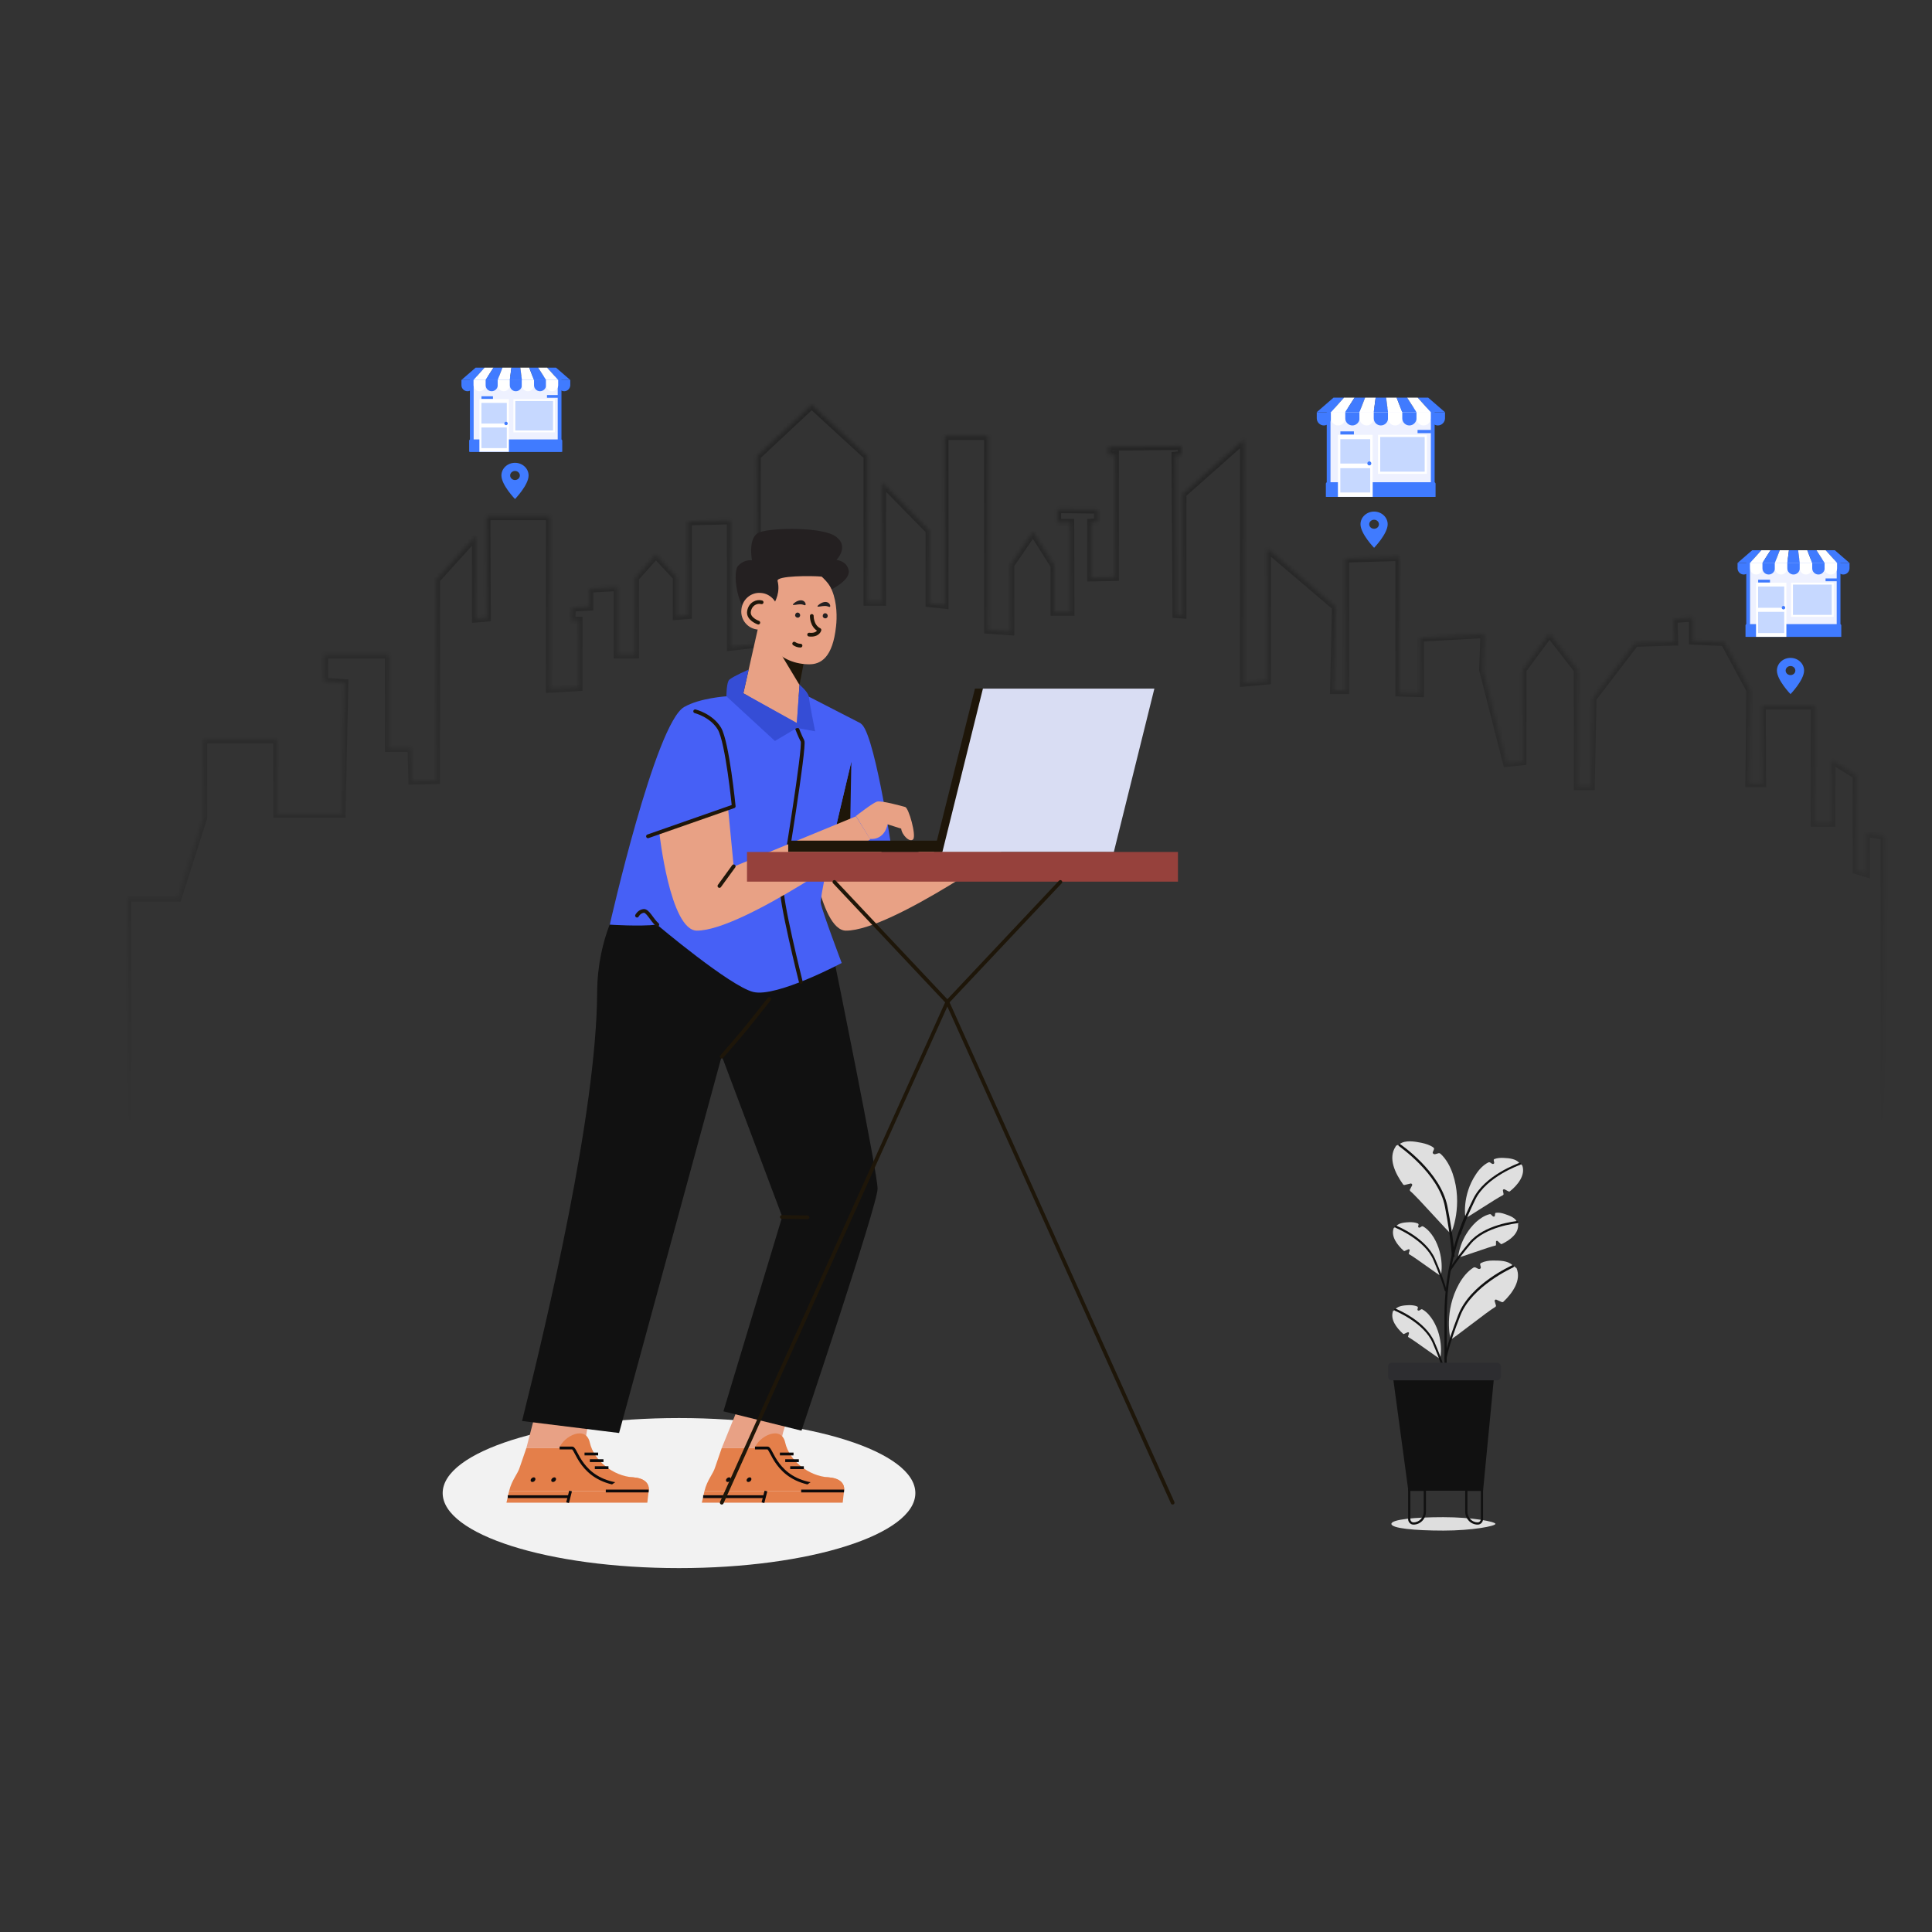 <svg width="515" height="515" viewBox="0 0 515 515" fill="none" xmlns="http://www.w3.org/2000/svg">
<rect x="0" y="0" width="515" height="515" fill="#333333" stroke="none"/>
<mask id="mask0_1855_11705" style="mask-type:alpha" maskUnits="userSpaceOnUse" x="2" y="103" width="510" height="203">
<rect x="2" y="103" width="510" height="203" fill="url(#paint0_linear_1855_11705)"/>
</mask>
<g mask="url(#mask0_1855_11705)">
<g opacity="0.3">
<mask id="path-2-inside-1_1855_11705" fill="white">
<path d="M33.996 239.343C38.471 239.343 42.945 239.343 47.419 239.343C49.709 232.195 51.998 225.109 54.235 217.96C54.235 211.061 54.235 204.099 54.235 197.199H73.85V216.966H91.123L91.852 182.032L86.441 181.659V174.511H103.61V199.437H109.645L109.854 208.139L116.305 208.015V154.495L126.815 142.872V164.938L129.832 164.69L129.728 137.65H146.534V183.648L154.286 183.213V165.435H152.309L152.517 162.017L157.147 161.768V156.982L164.587 156.547V162.265V174.511H169.322V154.06L174.837 147.906L180.352 153.812V164.254L183.422 164.006V139.018L194.764 138.769V172.459L201.788 171.651V121.613L216.356 108L231.184 121.613V160.463H235.19V128.637L247.729 141.442V160.836L251.839 161.271V116.267H263.337V167.922L269.373 168.357V150.579L275.356 141.815L281.027 150.766V163.136H285.398L285.346 139.328H281.86V135.785L292.629 135.91V139.142L290.808 139.266V153.998L297.26 153.874V142.809V121.178L295.543 121.302L295.439 119.127L314.95 118.94V121.24L313.285 121.426L313.545 163.757L315.262 163.881V131.683L331.547 117.262V182.032L337.79 181.473V146.228L356.052 161.768L355.532 184.021H358.602V148.963L372.961 148.528V184.643L378.58 184.829V170.035L395.646 169.103L395.282 178.551L401.629 203.415L405.895 202.98V178.551L413.023 168.916L420.515 178.551V209.631H424.105L424.574 186.135L435.864 171.403L446.322 171.092L446.165 165.062L451.212 164.69V170.843L459.641 171.216L466.509 183.959L466.248 208.823H469.786L469.682 188.124H483.678V219.39H488.256V202.607L494.864 206.709V232.008L497.465 232.816V222.125L502.304 222.809V302H33.996C33.996 281.239 33.996 260.291 33.996 239.343Z"/>
</mask>
<path d="M33.996 239.343C38.471 239.343 42.945 239.343 47.419 239.343C49.709 232.195 51.998 225.109 54.235 217.96C54.235 211.061 54.235 204.099 54.235 197.199H73.85V216.966H91.123L91.852 182.032L86.441 181.659V174.511H103.61V199.437H109.645L109.854 208.139L116.305 208.015V154.495L126.815 142.872V164.938L129.832 164.69L129.728 137.65H146.534V183.648L154.286 183.213V165.435H152.309L152.517 162.017L157.147 161.768V156.982L164.587 156.547V162.265V174.511H169.322V154.06L174.837 147.906L180.352 153.812V164.254L183.422 164.006V139.018L194.764 138.769V172.459L201.788 171.651V121.613L216.356 108L231.184 121.613V160.463H235.19V128.637L247.729 141.442V160.836L251.839 161.271V116.267H263.337V167.922L269.373 168.357V150.579L275.356 141.815L281.027 150.766V163.136H285.398L285.346 139.328H281.86V135.785L292.629 135.91V139.142L290.808 139.266V153.998L297.26 153.874V142.809V121.178L295.543 121.302L295.439 119.127L314.95 118.94V121.24L313.285 121.426L313.545 163.757L315.262 163.881V131.683L331.547 117.262V182.032L337.79 181.473V146.228L356.052 161.768L355.532 184.021H358.602V148.963L372.961 148.528V184.643L378.58 184.829V170.035L395.646 169.103L395.282 178.551L401.629 203.415L405.895 202.98V178.551L413.023 168.916L420.515 178.551V209.631H424.105L424.574 186.135L435.864 171.403L446.322 171.092L446.165 165.062L451.212 164.69V170.843L459.641 171.216L466.509 183.959L466.248 208.823H469.786L469.682 188.124H483.678V219.39H488.256V202.607L494.864 206.709V232.008L497.465 232.816V222.125L502.304 222.809V302H33.996C33.996 281.239 33.996 260.291 33.996 239.343Z" stroke="black" stroke-width="2" mask="url(#path-2-inside-1_1855_11705)"/>
</g>
</g>
<path d="M137.281 123.367C135.278 123.367 133.659 124.879 133.659 126.748C133.659 129.283 137.281 133.026 137.281 133.026C137.281 133.026 140.903 129.283 140.903 126.748C140.903 124.879 139.283 123.367 137.281 123.367ZM137.281 127.955C136.938 127.955 136.609 127.828 136.366 127.602C136.123 127.375 135.987 127.068 135.987 126.748C135.987 126.428 136.123 126.12 136.366 125.894C136.609 125.668 136.938 125.54 137.281 125.54C137.624 125.54 137.953 125.668 138.195 125.894C138.438 126.12 138.574 126.428 138.574 126.748C138.574 127.068 138.438 127.375 138.195 127.602C137.953 127.828 137.624 127.955 137.281 127.955Z" fill="#407BFF"/>
<path d="M366.281 136.367C364.278 136.367 362.659 137.879 362.659 139.748C362.659 142.283 366.281 146.026 366.281 146.026C366.281 146.026 369.903 142.283 369.903 139.748C369.903 137.879 368.283 136.367 366.281 136.367ZM366.281 140.955C365.938 140.955 365.609 140.828 365.366 140.602C365.123 140.375 364.987 140.068 364.987 139.748C364.987 139.428 365.123 139.12 365.366 138.894C365.609 138.668 365.938 138.54 366.281 138.54C366.624 138.54 366.953 138.668 367.195 138.894C367.438 139.12 367.574 139.428 367.574 139.748C367.574 140.068 367.438 140.375 367.195 140.602C366.953 140.828 366.624 140.955 366.281 140.955Z" fill="#407BFF"/>
<path d="M477.281 175.367C475.278 175.367 473.659 176.879 473.659 178.748C473.659 181.283 477.281 185.026 477.281 185.026C477.281 185.026 480.903 181.283 480.903 178.748C480.903 176.879 479.283 175.367 477.281 175.367ZM477.281 179.955C476.938 179.955 476.609 179.828 476.366 179.602C476.123 179.375 475.987 179.068 475.987 178.748C475.987 178.428 476.123 178.12 476.366 177.894C476.609 177.668 476.938 177.54 477.281 177.54C477.624 177.54 477.953 177.668 478.195 177.894C478.438 178.12 478.574 178.428 478.574 178.748C478.574 179.068 478.438 179.375 478.195 179.602C477.953 179.828 477.624 179.955 477.281 179.955Z" fill="#407BFF"/>
<ellipse cx="181" cy="398" rx="63" ry="20" fill="#F2F2F2"/>
<path d="M233.844 215.464L235.35 231.014L267.944 217.596L271.752 223.728C271.752 223.728 237.83 248.075 225.519 248.075C218.344 248.075 215.422 221.951 215.422 221.951L233.844 215.464Z" fill="#E8A185"/>
<path d="M229.239 192.805C232.781 193.516 237.564 225.594 237.564 225.594L215.422 227.282C215.51 227.193 220.116 190.939 229.239 192.805Z" fill="#4660F6"/>
<path d="M226.936 203.023L222.241 222.928H226.581L226.936 203.023Z" fill="#1E1609"/>
<path d="M140.314 385.983L145.451 366.168L160.242 367.501C160.242 367.501 155.991 379.23 155.991 385.983H140.314Z" fill="#E8A185"/>
<path d="M135.709 397.445H172.908C172.908 397.445 173.705 394.158 168.745 393.802C163.342 393.447 158.294 389.27 157.231 384.561C156.168 379.763 150.234 382.873 149.083 385.983H140.314C140.314 385.983 139.163 389.359 138.543 391.136C138.011 392.914 136.417 394.513 135.709 397.445Z" fill="#E47F4A"/>
<path d="M149.171 385.982C149.171 385.982 151.385 385.982 152.537 385.982C153.688 385.982 154.751 394.335 165.114 395.668" stroke="#0C0A0B" stroke-width="0.75" stroke-miterlimit="10"/>
<path d="M172.908 397.445H135.709L135 400.555H172.554L172.908 397.445Z" fill="#E47F4A"/>
<path d="M161.482 397.446H172.908C172.908 397.446 173.705 394.158 168.745 393.803C168.745 393.803 164.317 393.536 161.482 397.446Z" fill="#E47F4A"/>
<path d="M152.094 397.445L151.297 400.555" stroke="#0C0A0B" stroke-width="0.75" stroke-miterlimit="10"/>
<path d="M151.651 398.956H135.354" stroke="#0C0A0B" stroke-width="0.75" stroke-miterlimit="10"/>
<path d="M161.482 397.445H172.908" stroke="#0C0A0B" stroke-width="0.75" stroke-miterlimit="10"/>
<path d="M159.445 387.582H155.814" stroke="#0C0A0B" stroke-width="0.75" stroke-miterlimit="10"/>
<path d="M160.862 389.359H157.231" stroke="#0C0A0B" stroke-width="0.75" stroke-miterlimit="10"/>
<path d="M162.191 391.226H158.56" stroke="#0C0A0B" stroke-width="0.75" stroke-miterlimit="10"/>
<path d="M146.957 394.424C146.868 394.779 147.045 395.046 147.4 395.046C147.754 395.046 148.108 394.779 148.197 394.424C148.285 394.068 148.108 393.802 147.754 393.802C147.4 393.802 147.045 394.157 146.957 394.424Z" fill="#0C0A0B"/>
<path d="M141.466 394.424C141.377 394.779 141.554 395.046 141.908 395.046C142.263 395.046 142.617 394.779 142.706 394.424C142.794 394.068 142.617 393.802 142.263 393.802C141.908 393.802 141.554 394.157 141.466 394.424Z" fill="#0C0A0B"/>
<path d="M192.393 385.983L200.453 366.168L215.244 367.501C215.244 367.501 208.159 379.23 208.07 385.983H192.393Z" fill="#E8A185"/>
<path d="M165.557 240.255C165.557 240.255 159.268 249.496 159.18 264.513C159.003 296.591 145.894 351.772 139.163 378.785L165.025 381.984L192.393 281.485L208.513 324.315L192.836 376.208L213.65 381.362C213.65 381.362 233.933 321.116 233.933 316.851C233.933 312.586 222.507 256.605 222.507 256.605L165.557 240.255Z" fill="#111111"/>
<path d="M208.425 324.404L215.244 324.493" stroke="#1E1609" stroke-miterlimit="10" stroke-linecap="round" stroke-linejoin="round"/>
<path d="M193.633 185.607C193.633 185.607 186.548 186.052 182.385 188.451C174.679 192.805 162.545 246.476 162.545 246.476C162.545 246.476 170.517 247.009 175.122 246.476C175.122 246.476 194.608 262.914 200.808 264.425C207.007 265.936 224.367 256.694 224.367 256.694C224.367 256.694 219.319 243.365 218.787 240.789C218.256 238.212 229.416 192.805 229.416 192.805L215.599 185.696L193.633 185.607Z" fill="#4660F6"/>
<path d="M169.808 244.076C169.808 244.076 170.339 243.009 171.491 242.832C172.642 242.565 173.794 245.32 175.211 246.475" stroke="#1E1609" stroke-miterlimit="10" stroke-linecap="round" stroke-linejoin="round"/>
<path d="M212.41 194.049C212.41 194.049 213.207 196.181 213.916 197.514C214.624 198.847 209.045 233.147 208.425 236.168C207.805 239.189 213.473 261.759 213.473 261.759" stroke="#1E1609" stroke-miterlimit="10" stroke-linecap="round" stroke-linejoin="round"/>
<path d="M202.402 165.881L198.15 184.808L212.41 192.805L213.119 182.586L214.624 166.059L202.402 165.881Z" fill="#E8A185"/>
<path d="M207.185 172.723L213.119 182.586L214.979 172.9L207.185 172.723Z" fill="#1E1609"/>
<path d="M203.376 168.991C203.376 168.991 206.387 176.899 215.51 177.077C218.876 177.166 221.976 175.211 222.861 166.947C223.393 162.415 222.95 151.13 212.587 152.108C201.605 153.174 198.328 160.905 203.376 168.991Z" fill="#E8A185"/>
<path d="M203.022 164.903C203.022 164.903 208.69 160.46 207.273 154.862C206.919 153.44 216.396 153.44 219.053 153.707C219.053 153.707 221.267 155.751 221.71 157.083C221.71 157.083 226.758 154.595 226.227 152.019C225.696 149.442 222.95 149.264 222.95 149.264C222.95 149.264 226.404 145.798 222.95 143.133C219.584 140.378 205.679 140.645 202.49 141.889C199.213 143.044 200.453 149.353 200.453 149.353C200.453 149.353 198.416 148.997 196.733 150.863C194.962 152.729 196.822 166.058 203.022 164.903Z" fill="#242021"/>
<path d="M213.296 164.015C213.296 164.37 212.942 164.726 212.587 164.637C212.233 164.637 211.879 164.281 211.967 163.926C211.967 163.57 212.322 163.215 212.676 163.304C213.03 163.304 213.296 163.659 213.296 164.015Z" fill="#242021"/>
<path d="M220.647 164.192C220.647 164.548 220.293 164.903 219.939 164.814C219.584 164.814 219.23 164.459 219.319 164.104C219.319 163.748 219.673 163.393 220.027 163.482C220.382 163.482 220.647 163.837 220.647 164.192Z" fill="#242021"/>
<path d="M211.347 161.171C211.347 160.993 212.41 160.016 213.473 160.016C214.536 160.016 214.89 160.993 214.713 161.26C214.536 161.526 214.27 161.082 213.296 161.082C212.499 161.082 211.347 161.437 211.347 161.171Z" fill="#242021"/>
<path d="M217.901 161.615C217.901 161.437 218.964 160.46 220.027 160.46C221.09 160.46 221.444 161.437 221.267 161.704C221.09 161.971 220.824 161.526 219.85 161.526C219.053 161.526 217.901 161.882 217.901 161.615Z" fill="#242021"/>
<path d="M213.384 172.101C212.765 172.101 212.233 171.923 211.702 171.567" stroke="#1E1609" stroke-miterlimit="10" stroke-linecap="round" stroke-linejoin="round"/>
<path d="M207.362 163.303C207.185 166.058 204.793 168.102 202.136 167.835C199.39 167.657 197.353 165.258 197.619 162.592C197.796 159.838 200.188 157.794 202.845 158.06C205.502 158.238 207.539 160.637 207.362 163.303Z" fill="#E8A185"/>
<path d="M202.136 165.969C202.136 165.969 199.302 164.992 199.656 162.948C200.01 160.904 201.782 160.193 203.022 160.549" stroke="#1E1609" stroke-miterlimit="10" stroke-linecap="round" stroke-linejoin="round"/>
<path d="M194.076 215.464L195.582 231.014L228.176 217.596L231.984 223.728C231.984 223.728 198.062 248.075 185.751 248.075C178.576 247.986 175.742 221.862 175.742 221.862L194.076 215.464Z" fill="#E8A185"/>
<path d="M228.176 217.508C228.176 217.508 232.604 214.042 233.756 213.687C234.907 213.331 240.31 214.842 241.284 215.108C242.258 215.375 244.295 222.75 243.41 223.728C242.524 224.705 240.398 222.573 240.221 220.884L236.59 219.729C236.59 219.729 235.97 223.905 231.896 223.639L228.176 217.508Z" fill="#E8A185"/>
<path d="M195.582 230.925L191.773 236.167" stroke="#1E1609" stroke-miterlimit="10" stroke-linecap="round" stroke-linejoin="round"/>
<path d="M198.15 184.807L199.567 178.498C199.567 178.498 195.582 180.186 194.43 181.164C193.633 181.786 193.633 185.607 193.633 185.607L206.565 197.514L212.41 194.048L217.281 194.937C217.281 194.937 215.687 187.028 215.599 185.696C215.422 184.452 213.119 182.497 213.119 182.497L212.41 192.715L198.15 184.807Z" fill="#354DD6"/>
<path d="M187.788 397.445H224.987C224.987 397.445 225.784 394.158 220.824 393.802C215.422 393.447 210.373 389.27 209.31 384.561C208.248 379.763 202.313 382.873 201.162 385.983H192.393C192.393 385.983 191.242 389.359 190.622 391.136C190.091 392.914 188.496 394.513 187.788 397.445Z" fill="#E47F4A"/>
<path d="M201.25 385.982C201.25 385.982 203.465 385.982 204.616 385.982C205.768 385.982 206.83 394.335 217.193 395.668" stroke="#0C0A0B" stroke-width="0.75" stroke-miterlimit="10"/>
<path d="M224.987 397.445H187.788L187.079 400.555H224.633L224.987 397.445Z" fill="#E47F4A"/>
<path d="M213.562 397.446H224.987C224.987 397.446 225.784 394.158 220.824 393.803C220.824 393.803 216.396 393.536 213.562 397.446Z" fill="#E47F4A"/>
<path d="M204.173 397.445L203.376 400.555" stroke="#0C0A0B" stroke-width="0.75" stroke-miterlimit="10"/>
<path d="M203.73 398.956H187.433" stroke="#0C0A0B" stroke-width="0.75" stroke-miterlimit="10"/>
<path d="M213.562 397.445H224.987" stroke="#0C0A0B" stroke-width="0.75" stroke-miterlimit="10"/>
<path d="M211.525 387.582H207.893" stroke="#0C0A0B" stroke-width="0.75" stroke-miterlimit="10"/>
<path d="M212.942 389.359H209.31" stroke="#0C0A0B" stroke-width="0.75" stroke-miterlimit="10"/>
<path d="M214.27 391.226H210.639" stroke="#0C0A0B" stroke-width="0.75" stroke-miterlimit="10"/>
<path d="M199.036 394.424C198.948 394.779 199.125 395.046 199.479 395.046C199.833 395.046 200.188 394.779 200.276 394.424C200.365 394.068 200.188 393.802 199.833 393.802C199.479 393.802 199.125 394.157 199.036 394.424Z" fill="#0C0A0B"/>
<path d="M193.545 394.424C193.456 394.779 193.633 395.046 193.988 395.046C194.342 395.046 194.696 394.779 194.785 394.424C194.873 394.068 194.696 393.802 194.342 393.802C193.988 393.802 193.633 394.157 193.545 394.424Z" fill="#0C0A0B"/>
<path d="M192.393 281.664C198.416 274.733 198.416 274.733 205.059 266.291" stroke="#1E1609" stroke-miterlimit="10" stroke-linecap="round" stroke-linejoin="round"/>
<path d="M172.731 222.927L195.582 214.93C195.582 214.93 193.899 197.869 191.773 194.226C189.648 190.672 185.308 189.605 185.308 189.605" stroke="#1E1609" stroke-miterlimit="10" stroke-linecap="round" stroke-linejoin="round"/>
<path d="M216.396 164.192C216.396 164.192 216.307 166.858 218.433 167.924C218.433 167.924 218.079 169.435 215.687 169.168" stroke="#1E1609" stroke-miterlimit="10" stroke-linecap="round" stroke-linejoin="round"/>
<path d="M248.99 227.103H294.692L305.586 183.562H259.884L248.99 227.103Z" fill="#1E1609"/>
<path d="M251.115 224.082H210.107V227.103H251.115V224.082Z" fill="#1E1609"/>
<path d="M251.204 227.103H296.906L307.712 183.562H262.009L251.204 227.103Z" fill="#D9DDF3"/>
<path d="M314 227.104H199.125V235.012H314V227.104Z" fill="#96413C"/>
<path d="M222.419 235.102L252.533 267.091L192.394 400.556" stroke="#1E1609" stroke-miterlimit="10" stroke-linecap="round" stroke-linejoin="round"/>
<path d="M282.646 235.102L252.532 267.091L312.583 400.556" stroke="#1E1609" stroke-miterlimit="10" stroke-linecap="round" stroke-linejoin="round"/>
<path d="M398.626 406.211C398.626 406.807 392.419 408 384.763 408C377.106 408 370.895 407.404 370.895 406.211C370.895 405.018 377.101 404.422 384.757 404.422C392.414 404.422 398.626 405.615 398.626 406.211Z" fill="#DEDEDE"/>
<path d="M404.009 337.855L403.949 337.795C403.83 337.736 403.771 337.676 403.652 337.617C403.474 337.498 403.355 337.379 403.176 337.26C401.928 336.012 399.728 336.012 397.944 336.012C396.874 336.012 395.745 336.19 394.793 336.666C394.615 336.785 394.496 336.963 394.555 337.082L394.734 337.795C394.793 338.152 394.377 338.39 394.02 338.212L393.307 337.855C393.128 337.795 392.95 337.795 392.831 337.855C391.107 338.925 389.858 340.59 388.907 342.255C384.924 349.449 386.469 356.821 386.767 356.999C387.005 357.178 396.577 349.508 398.598 348.378C398.717 348.319 398.777 348.141 398.777 348.022L398.42 346.833C398.361 346.535 398.658 346.297 398.955 346.476L400.263 347.07C400.442 347.13 400.62 347.13 400.739 347.011C403.176 344.692 405.614 341.244 404.247 338.033C404.068 337.974 404.068 337.914 404.009 337.855Z" fill="#DFDFDF"/>
<path d="M385.34 362.469C385.162 362.469 385.043 362.29 385.043 362.112C385.043 361.993 385.578 358.604 388.729 350.459C391.94 342.254 402.701 337.497 403.117 337.26C403.296 337.2 403.415 337.26 403.534 337.438C403.593 337.616 403.534 337.735 403.355 337.854C403.236 337.914 392.356 342.789 389.264 350.697C386.113 358.723 385.578 362.171 385.578 362.171C385.578 362.35 385.459 362.469 385.34 362.469Z" fill="#111111"/>
<path d="M371.665 327.272C371.784 327.153 371.843 327.153 371.903 327.093C372.022 327.034 372.141 326.915 372.2 326.796C373.033 325.904 374.578 325.845 375.767 325.785C376.481 325.785 377.313 325.845 377.967 326.142C378.086 326.201 378.146 326.32 378.146 326.439L378.027 326.915C377.967 327.153 378.265 327.331 378.502 327.212L378.978 326.915C379.097 326.855 379.216 326.855 379.335 326.915C380.583 327.628 381.475 328.758 382.189 329.888C385.102 334.763 384.21 339.936 384.032 340.054C383.853 340.173 377.016 335.06 375.649 334.347C375.53 334.287 375.47 334.168 375.53 334.109L375.767 333.277C375.827 333.098 375.589 332.92 375.351 333.039L374.459 333.455C374.341 333.514 374.222 333.514 374.162 333.395C372.438 331.85 370.654 329.531 371.546 327.272C371.606 327.39 371.606 327.331 371.665 327.272Z" fill="#DFDFDF"/>
<path d="M385.4 344.275C385.281 344.275 385.162 344.157 385.102 344.038C385.102 344.038 384.448 341.362 382.07 335.833C379.751 330.422 372.082 327.331 372.022 327.271C371.844 327.212 371.784 327.033 371.844 326.915C371.903 326.736 372.082 326.677 372.2 326.736C372.498 326.855 380.108 329.947 382.546 335.595C384.924 341.124 385.578 343.74 385.578 343.859C385.637 344.038 385.518 344.157 385.34 344.216C385.4 344.275 385.4 344.275 385.4 344.275Z" fill="#111111"/>
<path d="M371.486 349.39C371.545 349.33 371.545 349.33 371.486 349.39C371.605 349.271 371.664 349.271 371.724 349.211C371.843 349.152 371.962 349.033 372.021 348.914C372.853 348.022 374.399 347.963 375.588 347.903C376.302 347.903 377.134 347.963 377.788 348.26C377.907 348.319 377.967 348.438 377.967 348.557L377.848 349.033C377.788 349.271 378.086 349.449 378.323 349.33L378.799 349.033C378.918 348.974 379.037 348.974 379.156 349.033C380.404 349.746 381.296 350.876 382.01 352.006C384.923 356.881 384.031 362.054 383.853 362.173C383.674 362.292 376.837 357.178 375.469 356.465C375.351 356.405 375.291 356.287 375.351 356.227L375.588 355.395C375.648 355.216 375.41 355.038 375.172 355.157L374.28 355.573C374.161 355.633 374.043 355.633 373.983 355.514C372.259 353.968 370.475 351.649 371.367 349.39C371.427 349.449 371.486 349.449 371.486 349.39Z" fill="#DFDFDF"/>
<path d="M385.221 366.395C385.102 366.395 384.983 366.276 384.923 366.157C384.923 366.157 384.269 363.481 381.891 357.952C379.572 352.542 371.903 349.45 371.843 349.39C371.665 349.331 371.605 349.153 371.665 349.034C371.724 348.855 371.903 348.796 372.021 348.855C372.319 348.974 379.929 352.066 382.367 357.714C384.745 363.244 385.399 365.86 385.399 365.978C385.458 366.157 385.339 366.276 385.161 366.335C385.28 366.395 385.28 366.395 385.221 366.395Z" fill="#111111"/>
<path d="M372.2 305.393L372.259 305.333C372.378 305.274 372.497 305.274 372.616 305.214C372.795 305.155 372.973 305.036 373.151 304.917C374.697 303.847 377.016 304.263 378.859 304.62C379.989 304.858 381.178 305.214 382.07 305.868C382.248 305.987 382.307 306.225 382.248 306.344L381.951 307.057C381.772 307.414 382.188 307.771 382.605 307.652L383.437 307.414C383.615 307.355 383.794 307.414 383.972 307.533C385.577 309.019 386.588 310.982 387.242 312.884C390.037 321.148 387.004 328.58 386.707 328.759C386.41 328.878 377.848 319.067 375.946 317.522C375.827 317.403 375.767 317.224 375.827 317.105L376.421 315.976C376.54 315.678 376.243 315.381 375.946 315.5L374.459 315.857C374.281 315.916 374.103 315.857 373.984 315.678C371.903 312.765 369.941 308.722 372.022 305.631C372.022 305.571 372.081 305.452 372.2 305.393Z" fill="#DFDFDF"/>
<path d="M387.302 335.18C387.123 335.18 387.004 335.061 387.004 334.883C387.004 334.823 386.885 330.662 385.161 321.624C383.437 312.706 372.913 305.571 372.854 305.453C372.735 305.334 372.676 305.155 372.794 305.036C372.913 304.917 373.092 304.858 373.211 304.977C373.33 305.036 383.972 312.349 385.815 321.506C387.599 330.602 387.718 334.823 387.718 334.883C387.599 335.061 387.48 335.18 387.302 335.18Z" fill="#111111"/>
<path d="M385.34 366.691C385.162 366.691 385.043 366.572 385.043 366.394V350.578C385.043 339.876 387.659 329.174 392.534 319.721L396.28 312.527C396.339 312.408 396.518 312.349 396.696 312.408C396.815 312.468 396.874 312.646 396.815 312.824L393.069 320.018C388.194 329.472 385.637 340.055 385.637 350.638V366.453C385.637 366.512 385.518 366.691 385.34 366.691Z" fill="#111111"/>
<path d="M405.614 310.505C405.554 310.505 405.554 310.505 405.614 310.505C405.495 310.387 405.435 310.327 405.316 310.327C405.197 310.268 405.079 310.089 404.96 309.97C404.068 308.9 402.284 308.722 400.917 308.662C400.084 308.603 399.133 308.662 398.36 308.96C398.241 309.019 398.122 309.138 398.182 309.316L398.301 309.911C398.36 310.208 398.003 310.387 397.706 310.208L397.171 309.851C397.052 309.792 396.874 309.792 396.755 309.851C395.328 310.565 394.198 311.813 393.366 313.121C389.739 318.591 390.512 324.477 390.69 324.656C390.869 324.775 398.955 319.364 400.619 318.591C400.738 318.532 400.798 318.413 400.798 318.294L400.619 317.343C400.56 317.105 400.857 316.927 401.095 317.046L402.106 317.581C402.225 317.64 402.344 317.64 402.463 317.581C404.543 315.916 406.684 313.3 405.792 310.684C405.673 310.624 405.614 310.565 405.614 310.505Z" fill="#DFDFDF"/>
<path d="M389.025 329.175H388.966C388.788 329.115 388.728 328.937 388.788 328.818C388.847 328.699 389.679 325.726 392.712 319.543C395.803 313.241 404.662 310.149 405.019 309.971C405.197 309.911 405.316 309.971 405.376 310.149C405.435 310.327 405.376 310.446 405.197 310.506C405.078 310.565 396.22 313.657 393.247 319.781C390.274 325.964 389.382 328.937 389.382 328.996C389.263 329.115 389.144 329.175 389.025 329.175Z" fill="#111111"/>
<path d="M404.722 326.202C404.662 326.083 404.603 326.024 404.544 325.964C404.425 325.845 404.365 325.726 404.306 325.608C403.771 324.478 402.225 324.002 401.036 323.586C400.322 323.348 399.49 323.17 398.776 323.289C398.657 323.289 398.539 323.408 398.539 323.527L398.479 324.062C398.479 324.3 398.122 324.418 397.885 324.181L397.468 323.764C397.409 323.646 397.231 323.646 397.112 323.646C395.685 324.002 394.496 324.835 393.485 325.726C389.204 329.71 388.61 335.002 388.728 335.18C388.847 335.358 397.052 332.326 398.598 332.029C398.717 332.029 398.776 331.91 398.776 331.791V330.959C398.776 330.78 399.074 330.661 399.252 330.84L400.025 331.553C400.084 331.613 400.263 331.672 400.322 331.613C402.463 330.602 404.9 328.818 404.663 326.321C404.781 326.321 404.781 326.262 404.722 326.202Z" fill="#DFDFDF"/>
<path d="M386.469 338.925C386.409 338.925 386.35 338.925 386.35 338.866C386.231 338.806 386.172 338.628 386.231 338.45C386.291 338.331 387.658 335.952 391.642 331.196C395.625 326.38 404.008 325.548 404.365 325.488C404.543 325.488 404.662 325.607 404.662 325.786C404.662 325.964 404.543 326.083 404.365 326.083C404.306 326.083 395.922 326.915 392.058 331.553C388.134 336.25 386.766 338.687 386.707 338.687C386.647 338.925 386.528 338.925 386.469 338.925Z" fill="#111111"/>
<path d="M395.328 397.37H375.411L371.249 366.572H398.301L395.328 397.37Z" fill="#111111"/>
<path d="M399.074 367.94H371.011C370.476 367.94 370 367.464 370 366.929V364.254C370 363.719 370.476 363.243 371.011 363.243H399.074C399.609 363.243 400.084 363.719 400.084 364.254V366.929C400.025 367.524 399.609 367.94 399.074 367.94Z" fill="#2D2D30"/>
<path d="M376.778 406.407C376.005 406.407 375.351 405.753 375.351 404.921V396.835H380.107V402.959C380.107 404.861 378.621 406.407 376.778 406.407ZM375.945 397.43V404.921C375.945 405.397 376.302 405.813 376.778 405.813C378.323 405.813 379.513 404.505 379.513 402.959V397.43H375.945Z" fill="#111111"/>
<path d="M393.901 406.407C392.058 406.407 390.572 404.861 390.572 402.959V396.835H395.328V404.921C395.328 405.753 394.674 406.407 393.901 406.407ZM391.166 397.43V402.959C391.166 404.564 392.415 405.813 393.901 405.813C394.377 405.813 394.734 405.397 394.734 404.921V397.43H391.166Z" fill="#111111"/>
<g clip-path="url(#clip0_1855_11705)">
<path d="M125.759 100.804H149.166V119.938H125.759V100.804Z" fill="#EEF1FF" stroke="#407BFF" stroke-width="1.003"/>
<path d="M131.403 105.632H128.342V106.359H131.403V105.632Z" fill="#407BFF"/>
<path d="M125.409 117.136H149.53C149.727 117.136 149.878 117.287 149.878 117.484V120.439H125.06V117.484C125.06 117.287 125.212 117.136 125.409 117.136Z" fill="#407BFF"/>
<path d="M148.864 105.303H145.803V106.03H148.864V105.303Z" fill="#407BFF"/>
<path d="M135.651 106.409H127.788V120.439H135.651V106.409Z" fill="white"/>
<path d="M147.909 106.409H136.864V115.243H147.909V106.409Z" fill="white"/>
<path opacity="0.3" d="M137.357 106.899V114.747H147.417V106.899H137.357Z" fill="#407BFF"/>
<path opacity="0.3" d="M135.091 107.394H128.333V119.454H135.091V107.394Z" fill="#407BFF"/>
<path d="M135.303 112.909H128.136V113.955H135.303V112.909Z" fill="white"/>
<path d="M126.227 101.287H123L126.788 97.999H129.167L126.227 101.287Z" fill="#407BFF"/>
<path d="M129.439 101.287H126.227L129.166 97.999H131.545L129.439 101.287Z" fill="white"/>
<path d="M132.667 101.287H129.439L131.545 97.999H133.939L132.667 101.287Z" fill="#407BFF"/>
<path d="M135.894 101.287H132.667L133.939 97.999H136.318L135.894 101.287Z" fill="white"/>
<path d="M139.121 101.287H135.894L136.318 97.999H138.697L139.121 101.287Z" fill="#407BFF"/>
<path d="M142.333 101.287H139.121L138.697 97.999H141.075L142.333 101.287Z" fill="white"/>
<path d="M145.56 101.287H142.333L141.075 97.999H143.454L145.56 101.287Z" fill="#407BFF"/>
<path d="M152 101.287H148.788L145.833 97.999H148.212L152 101.287Z" fill="#407BFF"/>
<path d="M148.788 101.287H145.56L143.454 97.999H145.833L148.788 101.287Z" fill="white"/>
<path d="M124.606 104.288C123.727 104.288 123 103.561 123 102.682V101.288H126.227V102.682C126.227 103.561 125.5 104.288 124.606 104.288Z" fill="#407BFF"/>
<path d="M127.833 104.288C126.939 104.288 126.227 103.561 126.227 102.682V101.288H129.454V102.682C129.439 103.561 128.727 104.288 127.833 104.288Z" fill="white"/>
<path d="M131.061 104.288C130.167 104.288 129.455 103.561 129.455 102.682V101.288H132.682V102.682C132.667 103.561 131.955 104.288 131.061 104.288Z" fill="#407BFF"/>
<path d="M134.288 104.288C133.394 104.288 132.682 103.561 132.682 102.682V101.288H135.909V102.682C135.894 103.561 135.166 104.288 134.288 104.288Z" fill="white"/>
<path d="M137.5 104.288C136.606 104.288 135.894 103.561 135.894 102.682V101.288H139.121V102.682C139.121 103.561 138.394 104.288 137.5 104.288Z" fill="#407BFF"/>
<path d="M140.727 104.288C139.833 104.288 139.121 103.561 139.121 102.682V101.288H142.348V102.682C142.333 103.561 141.621 104.288 140.727 104.288Z" fill="white"/>
<path d="M143.955 104.288C143.061 104.288 142.349 103.561 142.349 102.682V101.288H145.576V102.682C145.561 103.561 144.833 104.288 143.955 104.288Z" fill="#407BFF"/>
<path d="M150.394 104.288C149.5 104.288 148.788 103.561 148.788 102.682V101.288H152.015V102.682C152 103.561 151.288 104.288 150.394 104.288Z" fill="#407BFF"/>
<path d="M147.166 104.288C146.272 104.288 145.56 103.561 145.56 102.682V101.288H148.788V102.682C148.788 103.561 148.06 104.288 147.166 104.288Z" fill="white"/>
<path d="M134.894 113.333C135.145 113.333 135.348 113.129 135.348 112.878C135.348 112.627 135.145 112.424 134.894 112.424C134.643 112.424 134.439 112.627 134.439 112.878C134.439 113.129 134.643 113.333 134.894 113.333Z" fill="#407BFF"/>
</g>
<g clip-path="url(#clip1_1855_11705)">
<path d="M354.162 109.215H381.919V131.938H354.162V109.215Z" fill="#EEF1FF" stroke="#407BFF" stroke-width="1.003"/>
<path d="M360.901 114.992H357.294V115.849H360.901V114.992Z" fill="#407BFF"/>
<path d="M353.838 128.547H382.259C382.491 128.547 382.67 128.725 382.67 128.957V132.439H353.427V128.957C353.427 128.725 353.606 128.547 353.838 128.547Z" fill="#407BFF"/>
<path d="M381.474 114.604H377.868V115.461H381.474V114.604Z" fill="#407BFF"/>
<path d="M365.907 115.908H356.641V132.44H365.907V115.908Z" fill="white"/>
<path d="M380.349 115.908H367.335V126.316H380.349V115.908Z" fill="white"/>
<path opacity="0.3" d="M367.916 116.484V125.731H379.77V116.484H367.916Z" fill="#407BFF"/>
<path opacity="0.3" d="M365.246 117.067H357.284V131.278H365.246V117.067Z" fill="#407BFF"/>
<path d="M365.496 123.566H357.052V124.798H365.496V123.566Z" fill="white"/>
<path d="M354.802 109.873H351L355.463 105.999H358.266L354.802 109.873Z" fill="#407BFF"/>
<path d="M358.587 109.873H354.802L358.265 105.999H361.068L358.587 109.873Z" fill="white"/>
<path d="M362.39 109.873H358.587L361.069 105.999H363.889L362.39 109.873Z" fill="#407BFF"/>
<path d="M366.192 109.873H362.39L363.889 105.999H366.692L366.192 109.873Z" fill="white"/>
<path d="M369.995 109.873H366.192L366.692 105.999H369.495L369.995 109.873Z" fill="#407BFF"/>
<path d="M373.779 109.873H369.995L369.495 105.999H372.298L373.779 109.873Z" fill="white"/>
<path d="M377.582 109.873H373.779L372.298 105.999H375.1L377.582 109.873Z" fill="#407BFF"/>
<path d="M385.169 109.873H381.385L377.903 105.999H380.706L385.169 109.873Z" fill="#407BFF"/>
<path d="M381.385 109.873H377.582L375.1 105.999H377.903L381.385 109.873Z" fill="white"/>
<path d="M352.892 113.409C351.857 113.409 351 112.552 351 111.516V109.874H354.802V111.516C354.802 112.552 353.946 113.409 352.892 113.409Z" fill="#407BFF"/>
<path d="M356.694 113.409C355.641 113.409 354.802 112.552 354.802 111.516V109.874H358.605V111.516C358.587 112.552 357.748 113.409 356.694 113.409Z" fill="white"/>
<path d="M360.497 113.409C359.444 113.409 358.605 112.552 358.605 111.516V109.874H362.408V111.516C362.39 112.552 361.551 113.409 360.497 113.409Z" fill="#407BFF"/>
<path d="M364.3 113.409C363.246 113.409 362.407 112.552 362.407 111.516V109.874H366.21V111.516C366.192 112.552 365.335 113.409 364.3 113.409Z" fill="white"/>
<path d="M368.085 113.409C367.031 113.409 366.192 112.552 366.192 111.516V109.874H369.995V111.516C369.995 112.552 369.138 113.409 368.085 113.409Z" fill="#407BFF"/>
<path d="M371.887 113.409C370.834 113.409 369.995 112.552 369.995 111.516V109.874H373.798V111.516C373.78 112.552 372.941 113.409 371.887 113.409Z" fill="white"/>
<path d="M375.69 113.409C374.637 113.409 373.798 112.552 373.798 111.516V109.874H377.6V111.516C377.582 112.552 376.725 113.409 375.69 113.409Z" fill="#407BFF"/>
<path d="M383.277 113.409C382.224 113.409 381.385 112.552 381.385 111.516V109.874H385.187V111.516C385.169 112.552 384.33 113.409 383.277 113.409Z" fill="#407BFF"/>
<path d="M379.474 113.409C378.421 113.409 377.582 112.552 377.582 111.516V109.874H381.384V111.516C381.384 112.552 380.528 113.409 379.474 113.409Z" fill="white"/>
<path d="M365.014 124.066C365.31 124.066 365.549 123.826 365.549 123.531C365.549 123.235 365.31 122.995 365.014 122.995C364.718 122.995 364.478 123.235 364.478 123.531C364.478 123.826 364.718 124.066 365.014 124.066Z" fill="#407BFF"/>
</g>
<g clip-path="url(#clip2_1855_11705)">
<path d="M465.993 149.549H490.099V169.26H465.993V149.549Z" fill="#EEF1FF" stroke="#407BFF" stroke-width="1.003"/>
<path d="M471.813 154.528H468.665V155.276H471.813V154.528Z" fill="#407BFF"/>
<path d="M465.647 166.363H490.459C490.662 166.363 490.818 166.519 490.818 166.722V169.761H465.289V166.722C465.289 166.519 465.445 166.363 465.647 166.363Z" fill="#407BFF"/>
<path d="M489.774 154.19H486.625V154.939H489.774V154.19Z" fill="#407BFF"/>
<path d="M476.183 155.328H468.094V169.76H476.183V155.328Z" fill="white"/>
<path d="M488.792 155.328H477.43V164.414H488.792V155.328Z" fill="white"/>
<path opacity="0.3" d="M477.937 155.832V163.905H488.286V155.832H477.937Z" fill="#407BFF"/>
<path opacity="0.3" d="M475.606 156.341H468.655V168.747H475.606V156.341Z" fill="#407BFF"/>
<path d="M475.825 162.015H468.453V163.09H475.825V162.015Z" fill="white"/>
<path d="M466.489 150.06H463.169L467.066 146.678H469.513L466.489 150.06Z" fill="#407BFF"/>
<path d="M469.793 150.06H466.489L469.512 146.678H471.959L469.793 150.06Z" fill="white"/>
<path d="M473.113 150.06H469.793L471.959 146.678H474.422L473.113 150.06Z" fill="#407BFF"/>
<path d="M476.433 150.06H473.113L474.422 146.678H476.869L476.433 150.06Z" fill="white"/>
<path d="M479.752 150.06H476.433L476.869 146.678H479.316L479.752 150.06Z" fill="#407BFF"/>
<path d="M483.056 150.06H479.752L479.316 146.678H481.763L483.056 150.06Z" fill="white"/>
<path d="M486.376 150.06H483.056L481.763 146.678H484.209L486.376 150.06Z" fill="#407BFF"/>
<path d="M493 150.06H489.696L486.656 146.678H489.103L493 150.06Z" fill="#407BFF"/>
<path d="M489.696 150.06H486.376L484.209 146.678H486.656L489.696 150.06Z" fill="white"/>
<path d="M464.821 153.146C463.917 153.146 463.169 152.398 463.169 151.494V150.061H466.489V151.494C466.489 152.398 465.741 153.146 464.821 153.146Z" fill="#407BFF"/>
<path d="M468.141 153.146C467.221 153.146 466.489 152.398 466.489 151.494V150.061H469.808V151.494C469.793 152.398 469.06 153.146 468.141 153.146Z" fill="white"/>
<path d="M471.461 153.146C470.541 153.146 469.809 152.398 469.809 151.494V150.061H473.129V151.494C473.113 152.398 472.38 153.146 471.461 153.146Z" fill="#407BFF"/>
<path d="M474.78 153.146C473.861 153.146 473.128 152.398 473.128 151.494V150.061H476.448V151.494C476.432 152.398 475.684 153.146 474.78 153.146Z" fill="white"/>
<path d="M478.085 153.146C477.165 153.146 476.433 152.398 476.433 151.494V150.061H479.752V151.494C479.752 152.398 479.004 153.146 478.085 153.146Z" fill="#407BFF"/>
<path d="M481.404 153.146C480.485 153.146 479.752 152.398 479.752 151.494V150.061H483.072V151.494C483.056 152.398 482.324 153.146 481.404 153.146Z" fill="white"/>
<path d="M484.724 153.146C483.805 153.146 483.072 152.398 483.072 151.494V150.061H486.392V151.494C486.376 152.398 485.628 153.146 484.724 153.146Z" fill="#407BFF"/>
<path d="M491.348 153.146C490.428 153.146 489.696 152.398 489.696 151.494V150.061H493.015V151.494C493 152.398 492.267 153.146 491.348 153.146Z" fill="#407BFF"/>
<path d="M488.028 153.146C487.108 153.146 486.376 152.398 486.376 151.494V150.061H489.696V151.494C489.696 152.398 488.947 153.146 488.028 153.146Z" fill="white"/>
<path d="M475.404 162.451C475.662 162.451 475.871 162.241 475.871 161.983C475.871 161.725 475.662 161.516 475.404 161.516C475.146 161.516 474.936 161.725 474.936 161.983C474.936 162.241 475.146 162.451 475.404 162.451Z" fill="#407BFF"/>
</g>
<defs>
<linearGradient id="paint0_linear_1855_11705" x1="257" y1="103" x2="257" y2="306" gradientUnits="userSpaceOnUse">
<stop stop-color="#D9D9D9"/>
<stop offset="1" stop-color="#D9D9D9" stop-opacity="0"/>
</linearGradient>
<clipPath id="clip0_1855_11705">
<rect width="29" height="22.439" fill="white" transform="translate(123 98)"/>
</clipPath>
<clipPath id="clip1_1855_11705">
<rect width="34.169" height="26.439" fill="white" transform="translate(351 106)"/>
</clipPath>
<clipPath id="clip2_1855_11705">
<rect width="29.831" height="23.082" fill="white" transform="translate(463.169 146.679)"/>
</clipPath>
</defs>
</svg>
